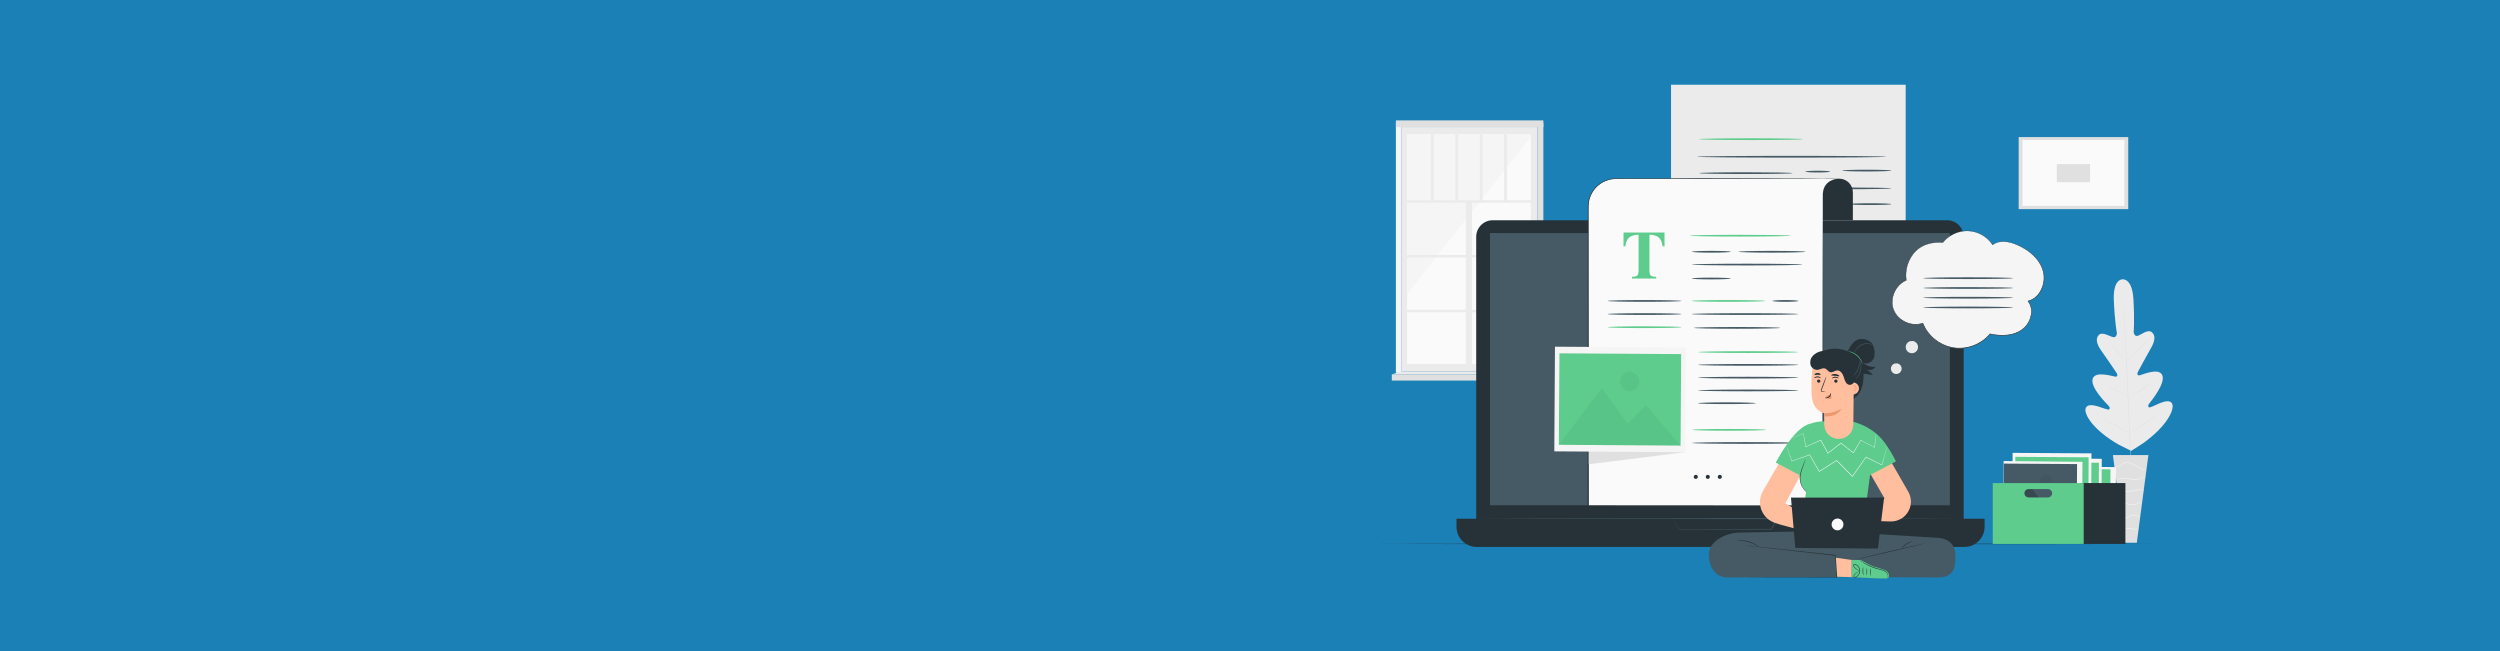 <svg width="1152" height="300" viewBox="0 0 1152 300" fill="none" xmlns="http://www.w3.org/2000/svg">
<path d="M0 0H1152V300H0V0Z" fill="#1A80B6"/>
<path d="M708.532 58.546H645.872V171.112H708.532V58.546Z" fill="#EBEBEB"/>
<path d="M705.382 61.811H648.376V167.758H705.382V61.811Z" fill="#FAFAFA"/>
<path d="M705.382 63.058L648.376 135.574V61.811H705.382V63.058Z" fill="#F5F5F5"/>
<path d="M706.619 92.287H648.376V93.413H706.619V92.287Z" fill="#EBEBEB"/>
<path d="M706.619 117.517H648.376V118.644H706.619V117.517Z" fill="#EBEBEB"/>
<path d="M706.619 142.748H648.376V143.874H706.619V142.748Z" fill="#EBEBEB"/>
<path d="M675.441 92.847V170.756H678.323V92.847H675.441Z" fill="#EBEBEB"/>
<path d="M660.659 61.811H659.354V92.853H660.659V61.811Z" fill="#EBEBEB"/>
<path d="M671.914 61.811H670.61V92.853H671.914V61.811Z" fill="#EBEBEB"/>
<path d="M683.165 61.811H681.86V92.853H683.165V61.811Z" fill="#EBEBEB"/>
<path d="M694.42 61.811H693.115V92.853H694.42V61.811Z" fill="#EBEBEB"/>
<path d="M645.877 56.633H643.225V171.803H645.877V56.633Z" fill="#F5F5F5"/>
<path d="M711.183 172.123L708.531 171.112V56.633H711.183V172.123Z" fill="#E0E0E0"/>
<path d="M711.188 55.476H643.225V58.546H711.188V55.476Z" fill="#E0E0E0"/>
<path d="M712.98 172.5H641.344V175.362H712.98V172.5Z" fill="#E0E0E0"/>
<path d="M708.532 171.112L712.975 172.501H641.344L645.872 171.112H708.532Z" fill="#EBEBEB"/>
<path d="M978.072 128.715C978.072 128.715 973.639 128.395 974.047 138.33C974.456 148.265 975.473 153.558 975.473 153.558C975.473 153.558 975.342 155.764 973.634 155.329C971.925 154.894 968.718 152.751 967.131 154.354C965.543 155.958 966.083 158.546 968.252 161.57C970.421 164.593 974.97 171.327 975.378 171.94C975.787 172.553 975.939 173.669 974.729 173.559C973.518 173.449 965.36 170.682 964.275 174.633C963.19 178.584 970.647 185.957 971.443 186.774C972.24 187.592 972.287 188.116 971.967 188.613C971.648 189.111 968.986 187.922 966.633 187.23C964.28 186.538 961.43 186.145 960.995 188.477C960.56 190.809 963.845 197.637 976.133 204.81L982.044 207.76L987.64 204.192C999.168 195.808 1001.73 188.708 1001.06 186.428C1000.4 184.149 997.601 184.825 995.327 185.747C993.053 186.669 990.532 188.121 990.16 187.66C989.788 187.199 989.778 186.675 990.491 185.779C991.203 184.883 997.879 176.808 996.407 172.982C994.934 169.157 987.095 172.731 985.927 172.956C984.758 173.182 984.779 172.05 985.12 171.41C985.46 170.771 989.312 163.587 991.172 160.38C993.032 157.173 993.367 154.58 991.565 153.091C989.762 151.603 986.849 154.108 985.193 154.711C983.537 155.313 983.191 153.139 983.191 153.139C983.191 153.139 983.668 147.773 983.081 137.843C982.494 127.913 977.988 128.715 977.988 128.715" fill="#EBEBEB"/>
<path d="M978.418 137.613C978.422 137.682 978.422 137.752 978.418 137.822L978.465 138.43C978.502 138.954 978.554 139.766 978.622 140.778C978.758 142.816 978.936 145.766 979.146 149.408C979.55 156.702 980.026 166.778 980.508 177.908C980.991 189.038 981.446 199.125 981.808 206.414C981.997 210.056 982.143 213 982.248 215.049C982.301 216.066 982.337 216.852 982.363 217.402C982.363 217.659 982.363 217.863 982.363 218.01C982.367 218.08 982.367 218.15 982.363 218.219C982.363 218.219 982.363 218.151 982.363 218.01C982.363 217.868 982.363 217.664 982.316 217.402C982.28 216.878 982.222 216.066 982.154 215.055C982.018 213.021 981.845 210.071 981.63 206.424C981.221 199.13 980.75 189.054 980.262 177.919C979.775 166.784 979.329 156.712 978.963 149.418C978.779 145.782 978.627 142.832 978.528 140.783C978.475 139.771 978.433 138.98 978.407 138.435C978.407 138.173 978.407 137.969 978.407 137.822C978.407 137.675 978.418 137.613 978.418 137.613Z" fill="#E0E0E0"/>
<path d="M971.501 157.535C971.634 157.622 971.757 157.724 971.868 157.839C972.098 158.049 972.392 158.363 972.806 158.74C973.586 159.516 974.64 160.611 975.772 161.842C976.903 163.074 977.868 164.153 978.664 164.986L979.544 165.94C979.661 166.049 979.764 166.17 979.853 166.302C979.853 166.302 979.707 166.207 979.481 166.003C979.256 165.799 978.957 165.479 978.549 165.096C977.773 164.316 976.741 163.205 975.604 161.952L972.696 158.808C972.345 158.436 972.051 158.117 971.81 157.855C971.695 157.76 971.592 157.653 971.501 157.535Z" fill="#E0E0E0"/>
<path d="M980.435 166.129C980.393 166.087 982.557 163.823 985.266 161.072C987.976 158.321 990.213 156.131 990.255 156.178C990.297 156.225 988.159 158.484 985.429 161.235C982.699 163.986 980.482 166.176 980.435 166.129Z" fill="#E0E0E0"/>
<path d="M980.414 183.258C980.541 183.157 980.678 183.069 980.823 182.996L981.981 182.347C982.955 181.823 984.302 181.037 985.754 180.146C987.205 179.255 988.499 178.406 989.422 177.782L990.522 177.044C990.651 176.941 990.794 176.858 990.946 176.797C990.833 176.916 990.709 177.023 990.574 177.117C990.328 177.311 989.967 177.583 989.526 177.913C988.62 178.568 987.341 179.444 985.858 180.34C984.376 181.236 983.039 181.974 982.044 182.488C981.52 182.745 981.137 182.944 980.849 183.075C980.712 183.153 980.566 183.215 980.414 183.258Z" fill="#E0E0E0"/>
<path d="M970.621 177.248C970.763 177.298 970.9 177.363 971.029 177.442C971.286 177.578 971.653 177.783 972.077 178.034C972.978 178.558 974.215 179.265 975.572 180.072C976.929 180.879 978.15 181.644 979.031 182.168C979.471 182.446 979.822 182.666 980.079 182.829C980.211 182.9 980.333 182.99 980.44 183.096C980.297 183.047 980.16 182.982 980.032 182.902C979.775 182.766 979.408 182.561 978.984 182.31C978.087 181.786 976.851 181.078 975.494 180.272C974.137 179.465 972.916 178.7 972.035 178.176C971.595 177.903 971.244 177.678 970.987 177.515C970.731 177.353 970.61 177.279 970.621 177.248Z" fill="#E0E0E0"/>
<path d="M968.677 192.386C968.861 192.448 969.037 192.532 969.201 192.638L970.579 193.398C971.737 194.042 973.324 194.97 975.075 195.97C976.825 196.971 978.402 197.925 979.539 198.59L980.875 199.413C981.046 199.505 981.206 199.615 981.352 199.743C981.17 199.675 980.995 199.591 980.828 199.492L979.45 198.732C978.297 198.082 976.704 197.16 974.954 196.154C973.204 195.148 971.627 194.204 970.495 193.534L969.153 192.711C968.986 192.616 968.826 192.507 968.677 192.386Z" fill="#E0E0E0"/>
<path d="M981.095 199.497C981.256 199.362 981.432 199.246 981.619 199.151L983.055 198.276C984.271 197.537 985.942 196.51 987.771 195.326C989.6 194.142 991.203 193.036 992.366 192.224L993.75 191.265C993.911 191.135 994.087 191.025 994.274 190.935C994.126 191.079 993.969 191.212 993.802 191.333C993.488 191.579 993.032 191.93 992.461 192.355C991.318 193.198 989.715 194.336 987.891 195.499C986.068 196.662 984.386 197.689 983.176 198.391C982.557 198.742 982.054 199.02 981.698 199.209C981.505 199.322 981.304 199.418 981.095 199.497Z" fill="#E0E0E0"/>
<path d="M989.977 209.699H973.623L978.963 250.1H984.643L989.977 209.699Z" fill="#E0E0E0"/>
<path d="M974.472 214.661C974.472 214.661 974.472 214.719 974.561 214.808C974.668 214.932 974.803 215.029 974.954 215.091C975.24 215.189 975.544 215.221 975.844 215.184C976.143 215.147 976.431 215.042 976.683 214.876C977.344 214.515 977.92 213.797 978.779 213.482C979.759 213.167 980.815 213.187 981.782 213.54C982.769 213.875 983.71 214.331 984.585 214.897C985.315 215.356 986.074 215.764 986.859 216.118C987.395 216.358 987.961 216.522 988.542 216.605C988.699 216.629 988.859 216.639 989.018 216.637C989.123 216.637 989.181 216.637 989.181 216.637C988.405 216.518 987.65 216.29 986.938 215.961C986.172 215.586 985.428 215.166 984.711 214.703C983.826 214.117 982.87 213.647 981.866 213.304C980.842 212.934 979.723 212.921 978.69 213.268C978.253 213.444 977.849 213.694 977.496 214.006C977.199 214.268 976.886 214.509 976.558 214.73C976.331 214.886 976.073 214.992 975.802 215.04C975.531 215.088 975.252 215.077 974.986 215.007C974.793 214.927 974.619 214.81 974.472 214.661Z" fill="#F5F5F5"/>
<path d="M975.069 222.108C975.069 222.108 975.2 221.94 975.457 221.673C975.825 221.303 976.271 221.021 976.762 220.845C977.49 220.58 978.263 220.463 979.036 220.499C979.991 220.573 980.941 220.703 981.881 220.887C982.841 221.074 983.823 221.114 984.795 221.007C985.588 220.905 986.362 220.684 987.09 220.352C987.579 220.133 988.041 219.859 988.468 219.535C988.631 219.426 988.778 219.293 988.903 219.142C988.3 219.538 987.667 219.889 987.011 220.19C986.295 220.49 985.54 220.688 984.769 220.777C983.818 220.863 982.86 220.815 981.923 220.635C980.972 220.448 980.009 220.324 979.041 220.263C978.239 220.238 977.44 220.379 976.694 220.677C976.188 220.88 975.737 221.2 975.379 221.61C975.284 221.724 975.202 221.846 975.132 221.977C975.103 222.016 975.082 222.061 975.069 222.108Z" fill="#F5F5F5"/>
<path d="M988.127 226.09C987.994 225.983 987.841 225.903 987.677 225.854C987.241 225.694 986.784 225.597 986.32 225.566C985.635 225.523 984.947 225.561 984.271 225.681C983.511 225.807 982.699 226.017 981.834 226.205C981.035 226.391 980.218 226.482 979.398 226.478C978.732 226.461 978.076 226.319 977.464 226.059C976.905 225.8 976.406 225.429 975.997 224.969C976.059 225.128 976.154 225.272 976.275 225.393C976.583 225.746 976.961 226.031 977.385 226.232C978.013 226.528 978.694 226.695 979.387 226.724C980.228 226.744 981.068 226.656 981.887 226.462C982.756 226.279 983.569 226.064 984.313 225.938C984.97 225.811 985.64 225.755 986.309 225.77C986.926 225.8 987.537 225.908 988.127 226.09Z" fill="#F5F5F5"/>
<path d="M976.516 231.692C977.011 231.479 977.56 231.424 978.088 231.534C978.664 231.675 979.221 231.882 979.749 232.153C980.426 232.479 981.158 232.68 981.908 232.745C983.274 232.868 984.644 232.551 985.817 231.838C986.168 231.626 986.495 231.374 986.791 231.089C986.99 230.879 987.09 230.759 987.079 230.743C986.646 231.081 986.193 231.392 985.722 231.676C984.565 232.314 983.245 232.593 981.928 232.478C980.383 232.394 979.193 231.466 978.119 231.346C977.706 231.274 977.282 231.31 976.888 231.451C976.626 231.561 976.505 231.681 976.516 231.692Z" fill="#F5F5F5"/>
<path d="M977.428 239.447C977.896 239.459 978.362 239.365 978.79 239.174C979.613 238.902 980.629 238.273 981.819 237.801C982.37 237.575 982.958 237.451 983.553 237.434C984.037 237.435 984.516 237.544 984.952 237.754C985.349 237.967 985.694 238.264 985.963 238.624C985.941 238.499 985.887 238.382 985.806 238.283C985.61 237.993 985.348 237.754 985.041 237.586C984.585 237.339 984.077 237.203 983.558 237.188C982.929 237.189 982.307 237.312 981.724 237.55C980.493 238.042 979.508 238.692 978.722 239.001C977.936 239.31 977.422 239.405 977.428 239.447Z" fill="#F5F5F5"/>
<path d="M978.229 243.057C978.561 243.218 978.914 243.331 979.277 243.393C980.129 243.599 980.994 243.744 981.866 243.828C982.736 243.914 983.612 243.941 984.486 243.906C984.85 243.917 985.214 243.873 985.565 243.775C985.565 243.697 983.909 243.775 981.897 243.56C979.885 243.345 978.25 242.979 978.229 243.057Z" fill="#F5F5F5"/>
<path d="M980.697 63.173H930.204V96.374H980.697V63.173Z" fill="#E0E0E0"/>
<path d="M978.915 64.53H931.96V94.886H978.915V64.53Z" fill="#FAFAFA"/>
<path d="M963.096 75.597H947.779V83.95H963.096V75.597Z" fill="#E0E0E0"/>
<path d="M994.887 250.634C994.887 250.713 914.118 250.771 814.511 250.771C714.903 250.771 634.113 250.713 634.113 250.634C634.113 250.556 714.867 250.498 814.511 250.498C914.154 250.498 994.887 250.561 994.887 250.634Z" fill="#263238"/>
<path d="M770.013 39.043H878.14V142.025C878.14 144.279 877.245 146.441 875.651 148.035C874.057 149.629 871.895 150.524 869.641 150.524H770.013V39.043Z" fill="#EBEBEB"/>
<path d="M869.211 72.223C869.211 72.448 849.671 72.631 825.567 72.631C801.463 72.631 781.913 72.448 781.913 72.223C781.913 71.997 801.453 71.814 825.567 71.814C849.682 71.814 869.211 71.997 869.211 72.223Z" fill="#455A64"/>
<path d="M826.081 79.784C826.081 80.009 816.429 80.193 804.518 80.193C792.608 80.193 782.95 80.009 782.95 79.784C782.95 79.559 792.608 79.375 804.518 79.375C816.429 79.375 826.081 79.548 826.081 79.784Z" fill="#455A64"/>
<path d="M843.32 79.076C843.32 79.302 840.763 79.485 837.609 79.485C834.454 79.485 831.897 79.302 831.897 79.076C831.897 78.851 834.454 78.668 837.609 78.668C840.763 78.668 843.32 78.851 843.32 79.076Z" fill="#455A64"/>
<path d="M871.543 78.61C871.543 78.835 866.481 79.019 860.235 79.019C853.989 79.019 848.927 78.835 848.927 78.61C848.927 78.385 853.989 78.201 860.235 78.201C866.481 78.201 871.543 78.385 871.543 78.61Z" fill="#455A64"/>
<path d="M822.481 86.999C822.481 87.23 813.4 87.413 802.197 87.413C790.994 87.413 781.913 87.23 781.913 86.999C781.913 86.769 790.994 86.591 802.197 86.591C813.4 86.591 822.481 86.774 822.481 86.999Z" fill="#455A64"/>
<path d="M871.543 86.795C871.543 87.02 861.629 87.204 849.399 87.204C837.169 87.204 827.249 87.02 827.249 86.795C827.249 86.57 837.163 86.386 849.399 86.386C861.634 86.386 871.543 86.564 871.543 86.795Z" fill="#455A64"/>
<path d="M871.543 94.068C871.543 94.294 867.131 94.477 861.681 94.477C856.232 94.477 851.82 94.294 851.82 94.068C851.82 93.843 856.237 93.654 861.681 93.654C867.126 93.654 871.543 93.838 871.543 94.068Z" fill="#455A64"/>
<path d="M830.744 64.127C830.744 64.352 820.044 64.535 806.85 64.535C793.655 64.535 782.95 64.352 782.95 64.127C782.95 63.901 793.65 63.718 806.85 63.718C820.049 63.718 830.744 63.901 830.744 64.127Z" fill="#5DCC8C"/>
<path d="M897.224 101.488H687.87C683.654 101.488 680.236 104.906 680.236 109.123V242.392C680.236 246.608 683.654 250.026 687.87 250.026H897.224C901.441 250.026 904.859 246.608 904.859 242.392V109.123C904.859 104.906 901.441 101.488 897.224 101.488Z" fill="#263238"/>
<path d="M671.155 239.038H914.511V242.706C914.511 245.18 913.528 247.552 911.779 249.301C910.03 251.051 907.657 252.033 905.184 252.033H680.482C678.008 252.033 675.636 251.051 673.887 249.301C672.137 247.552 671.155 245.18 671.155 242.706V239.038Z" fill="#263238"/>
<path d="M898.508 107.388H686.576V232.829H898.508V107.388Z" fill="#455A64"/>
<path d="M770.715 239.038H771.663H774.43L784.695 238.996L819.033 238.923H819.284L819.159 239.143L817.796 241.48L816.355 243.948L816.313 244.021H816.23L773.733 243.943H773.696V243.911L771.469 240.29L770.909 239.373L770.731 239.07C770.731 239.07 770.809 239.18 770.94 239.389L771.538 240.306C772.062 241.118 772.816 242.303 773.806 243.838L773.749 243.807L816.245 243.728L816.119 243.801L817.56 241.333L818.923 238.996L819.049 239.216L784.852 239.143L774.519 239.08H771.71H770.972L770.715 239.038Z" fill="#455A64"/>
<path d="M904.853 239.038C904.853 239.117 854.549 239.174 792.55 239.174C730.55 239.174 680.236 239.117 680.236 239.038C680.236 238.959 730.508 238.902 792.55 238.902C854.591 238.902 904.853 238.965 904.853 239.038Z" fill="#455A64"/>
<path d="M847.512 82.336C849.18 82.336 850.779 82.998 851.958 84.177C853.138 85.357 853.8 86.956 853.8 88.624V101.498H835.041V89.609C835.04 88.653 835.228 87.707 835.593 86.825C835.959 85.942 836.494 85.14 837.17 84.464C837.845 83.789 838.647 83.253 839.53 82.888C840.413 82.523 841.359 82.335 842.314 82.336H847.512Z" fill="#263238"/>
<path d="M847.512 82.336C847.512 82.415 829.812 82.456 807.976 82.441C786.141 82.425 768.441 82.341 768.441 82.268C768.441 82.194 786.136 82.147 807.976 82.163C829.817 82.179 847.512 82.263 847.512 82.336Z" fill="#263238"/>
<path d="M847.365 82.32L839.537 82.268L828.171 82.336H744.677C741.272 82.336 738.007 83.689 735.599 86.096C733.192 88.504 731.839 91.769 731.839 95.174V233.127H839.972V89.373C840.291 82.336 847.365 82.32 847.365 82.32Z" fill="#FAFAFA"/>
<path d="M847.365 82.32L782.164 82.462H749.566H745.489C744.808 82.462 744.137 82.462 743.467 82.519C742.8 82.59 742.14 82.711 741.491 82.881C739.534 83.386 737.727 84.354 736.222 85.703C734.717 87.053 733.559 88.745 732.845 90.636C732.74 90.956 732.594 91.26 732.52 91.584L732.274 92.559C732.146 93.218 732.067 93.885 732.038 94.555C731.981 97.254 732.038 99.984 732.038 102.698L732.127 233.096L731.865 232.834L839.998 232.907L839.809 233.096L839.862 155.544L839.925 116.768L839.961 97.38V92.533V90.107C839.946 89.703 839.961 89.298 840.008 88.896C840.036 88.493 840.101 88.093 840.202 87.701C840.54 86.1 841.477 84.688 842.822 83.756C843.487 83.293 844.221 82.939 844.997 82.708C845.766 82.476 846.562 82.345 847.365 82.32ZM847.365 82.32C846.557 82.356 845.757 82.498 844.986 82.745C844.212 82.976 843.48 83.33 842.817 83.793C841.481 84.725 840.554 86.136 840.229 87.733C840.129 88.123 840.066 88.521 840.04 88.922C839.997 89.324 839.983 89.729 839.998 90.133V97.401L840.04 116.789L840.103 155.565L840.15 233.117V233.316H839.956L731.823 233.384H731.567V233.122L731.65 102.725C731.65 100.005 731.65 97.296 731.687 94.566C731.718 93.878 731.798 93.193 731.928 92.517L732.19 91.522C732.264 91.186 732.416 90.872 732.52 90.547C733.255 88.608 734.445 86.874 735.99 85.492C737.534 84.109 739.389 83.119 741.397 82.603C742.063 82.431 742.741 82.308 743.425 82.236C744.111 82.2 744.798 82.163 745.474 82.178H749.55H782.148L847.365 82.32Z" fill="#263238"/>
<path d="M748.13 107.158H766.994L767.026 113.477H766.119C765.826 111.217 764.98 109.687 763.583 108.887C762.48 108.379 761.275 108.133 760.062 108.169V124.675C760.062 125.833 760.261 126.598 760.664 126.975C761.068 127.353 761.906 127.541 763.185 127.541V128.338H752.018V127.541C753.239 127.541 754.057 127.347 754.455 126.965C754.853 126.582 755.063 125.823 755.063 124.675V108.169C753.85 108.14 752.646 108.385 751.542 108.887C750.043 109.71 749.194 111.234 749 113.477H748.099L748.13 107.158Z" fill="#5DCC8C"/>
<path d="M825.132 108.604C825.132 108.829 814.726 109.013 801.888 109.013C789.05 109.013 778.643 108.829 778.643 108.604C778.643 108.379 789.05 108.195 801.888 108.195C814.726 108.195 825.132 108.358 825.132 108.604Z" fill="#5DCC8C"/>
<path d="M797.549 116.013C797.549 116.239 793.525 116.422 788.562 116.422C783.6 116.422 779.576 116.239 779.576 116.013C779.576 115.788 783.6 115.599 788.562 115.599C793.525 115.599 797.549 115.783 797.549 116.013Z" fill="#455A64"/>
<path d="M774.891 138.671C774.891 138.896 767.251 139.08 757.824 139.08C748.398 139.08 740.752 138.896 740.752 138.671C740.752 138.446 748.392 138.262 757.824 138.262C767.256 138.262 774.891 138.472 774.891 138.671Z" fill="#455A64"/>
<path d="M813.552 138.671C813.552 138.896 805.906 139.08 796.485 139.08C787.063 139.08 779.413 138.896 779.413 138.671C779.413 138.446 787.053 138.262 796.485 138.262C805.917 138.262 813.552 138.472 813.552 138.671Z" fill="#5DCC8C"/>
<path d="M774.891 144.723C774.891 144.949 767.251 145.132 757.824 145.132C748.398 145.132 740.752 144.949 740.752 144.723C740.752 144.498 748.392 144.315 757.824 144.315C767.256 144.315 774.891 144.498 774.891 144.723Z" fill="#455A64"/>
<path d="M774.891 150.776C774.891 151.001 767.251 151.184 757.824 151.184C748.398 151.184 740.752 151.001 740.752 150.776C740.752 150.55 748.392 150.362 757.824 150.362C767.256 150.362 774.891 150.524 774.891 150.776Z" fill="#5DCC8C"/>
<path d="M797.549 128.338C797.549 128.563 793.525 128.747 788.562 128.747C783.6 128.747 779.576 128.563 779.576 128.338C779.576 128.113 783.6 127.929 788.562 127.929C793.525 127.929 797.549 128.113 797.549 128.338Z" fill="#455A64"/>
<path d="M828.727 138.671C828.727 138.896 826.044 139.08 822.738 139.08C819.431 139.08 816.743 138.896 816.743 138.671C816.743 138.446 819.426 138.262 822.738 138.262C826.049 138.262 828.727 138.472 828.727 138.671Z" fill="#455A64"/>
<path d="M831.934 116.013C831.934 116.239 825.027 116.422 816.512 116.422C807.997 116.422 801.091 116.239 801.091 116.013C801.091 115.788 807.992 115.599 816.512 115.599C825.033 115.599 831.934 115.783 831.934 116.013Z" fill="#455A64"/>
<path d="M830.54 121.914C830.54 122.139 819.132 122.322 805.058 122.322C790.983 122.322 779.576 122.139 779.576 121.914C779.576 121.688 790.983 121.505 805.058 121.505C819.132 121.505 830.54 121.704 830.54 121.914Z" fill="#455A64"/>
<path d="M828.727 144.723C828.727 144.949 817.686 145.132 804.099 145.132C790.512 145.132 779.439 144.949 779.439 144.723C779.439 144.498 790.475 144.315 804.099 144.315C817.723 144.315 828.727 144.498 828.727 144.723Z" fill="#455A64"/>
<path d="M828.727 162.241C828.727 162.466 818.367 162.649 805.592 162.649C792.817 162.649 782.452 162.466 782.452 162.241C782.452 162.015 792.812 161.832 805.592 161.832C818.373 161.832 828.727 162.015 828.727 162.241Z" fill="#5DCC8C"/>
<path d="M828.727 168.13C828.727 168.356 818.367 168.539 805.592 168.539C792.817 168.539 782.452 168.356 782.452 168.13C782.452 167.905 792.812 167.722 805.592 167.722C818.373 167.722 828.727 167.905 828.727 168.13Z" fill="#455A64"/>
<path d="M828.727 174.02C828.727 174.245 818.367 174.429 805.592 174.429C792.817 174.429 782.452 174.245 782.452 174.02C782.452 173.795 792.812 173.611 805.592 173.611C818.373 173.611 828.727 173.795 828.727 174.02Z" fill="#455A64"/>
<path d="M828.727 179.91C828.727 180.135 818.367 180.318 805.592 180.318C792.817 180.318 782.452 180.135 782.452 179.91C782.452 179.684 792.812 179.501 805.592 179.501C818.373 179.501 828.727 179.684 828.727 179.91Z" fill="#455A64"/>
<path d="M809.092 185.8C809.092 185.91 807.599 186.014 805.189 186.088C802.778 186.161 799.425 186.208 795.757 186.208C792.089 186.208 788.745 186.161 786.325 186.088C783.904 186.014 782.426 185.91 782.426 185.8C782.426 185.69 783.914 185.585 786.325 185.511C788.735 185.438 792.089 185.391 795.757 185.391C799.425 185.391 802.762 185.438 805.189 185.511C807.615 185.585 809.092 185.684 809.092 185.8Z" fill="#455A64"/>
<path d="M820.343 151.09C820.343 151.315 811.435 151.499 800.431 151.499C789.427 151.499 780.519 151.315 780.519 151.09C780.519 150.865 789.427 150.681 800.431 150.681C811.435 150.681 820.343 150.865 820.343 151.09Z" fill="#455A64"/>
<path d="M774.084 162.906L776.542 208.368L732.091 213.933L732.054 162.518L774.084 162.906Z" fill="#E0E0E0"/>
<path d="M716.531 159.756L716.219 207.984L776.541 208.373L776.853 160.145L716.531 159.756Z" fill="#F5F5F5"/>
<path d="M718.591 162.809L718.319 204.964L774.402 205.326L774.674 163.171L718.591 162.809Z" fill="#5DCC8C"/>
<g opacity="0.2">
<path opacity="0.2" d="M718.315 204.957L738.075 178.883L750.101 195.352L758.39 186.643L774.404 205.319L718.315 204.957Z" fill="black"/>
</g>
<g opacity="0.2">
<path opacity="0.2" d="M755.377 175.781C755.372 176.655 755.108 177.507 754.618 178.231C754.128 178.955 753.434 179.517 752.625 179.846C751.816 180.175 750.927 180.257 750.071 180.081C749.215 179.905 748.43 179.479 747.816 178.858C747.202 178.236 746.787 177.446 746.622 176.587C746.457 175.729 746.551 174.841 746.891 174.036C747.23 173.231 747.802 172.545 748.532 172.065C749.261 171.584 750.118 171.331 750.991 171.337C751.571 171.341 752.145 171.458 752.679 171.684C753.213 171.909 753.698 172.237 754.105 172.65C754.513 173.063 754.835 173.552 755.053 174.089C755.271 174.626 755.381 175.201 755.377 175.781Z" fill="black"/>
</g>
<path d="M782.348 219.744C782.348 219.929 782.293 220.109 782.19 220.262C782.088 220.416 781.942 220.535 781.772 220.606C781.601 220.677 781.414 220.695 781.233 220.659C781.052 220.623 780.886 220.534 780.755 220.404C780.625 220.273 780.536 220.107 780.5 219.926C780.464 219.745 780.483 219.558 780.553 219.387C780.624 219.217 780.743 219.071 780.897 218.969C781.05 218.866 781.23 218.812 781.415 218.812C781.538 218.811 781.659 218.834 781.773 218.881C781.886 218.928 781.989 218.996 782.076 219.083C782.163 219.17 782.231 219.273 782.278 219.387C782.325 219.5 782.348 219.622 782.348 219.744Z" fill="#263238"/>
<path d="M787.886 219.744C787.886 219.929 787.831 220.109 787.729 220.262C787.627 220.416 787.481 220.535 787.31 220.606C787.14 220.677 786.952 220.695 786.772 220.659C786.591 220.623 786.424 220.534 786.294 220.404C786.163 220.273 786.075 220.107 786.039 219.926C786.003 219.745 786.021 219.558 786.092 219.387C786.162 219.217 786.282 219.071 786.435 218.969C786.589 218.866 786.769 218.812 786.953 218.812C787.201 218.812 787.438 218.91 787.613 219.085C787.788 219.26 787.886 219.497 787.886 219.744Z" fill="#263238"/>
<path d="M793.42 219.744C793.42 219.929 793.365 220.109 793.262 220.262C793.16 220.416 793.014 220.535 792.844 220.606C792.673 220.677 792.486 220.695 792.305 220.659C792.124 220.623 791.958 220.534 791.827 220.404C791.697 220.273 791.608 220.107 791.572 219.926C791.536 219.745 791.555 219.558 791.625 219.387C791.696 219.217 791.815 219.071 791.969 218.969C792.122 218.866 792.302 218.812 792.487 218.812C792.734 218.812 792.972 218.91 793.146 219.085C793.321 219.26 793.42 219.497 793.42 219.744Z" fill="#263238"/>
<path d="M813.814 198.072C813.814 198.297 806.169 198.481 796.742 198.481C787.315 198.481 779.67 198.297 779.67 198.072C779.67 197.846 787.315 197.663 796.742 197.663C806.169 197.663 813.814 197.846 813.814 198.072Z" fill="#5DCC8C"/>
<path d="M828.989 204.124C828.989 204.349 817.948 204.533 804.329 204.533C790.711 204.533 779.67 204.349 779.67 204.124C779.67 203.899 790.711 203.715 804.329 203.715C817.948 203.715 828.989 203.899 828.989 204.124Z" fill="#455A64"/>
<path d="M938.745 214.886L938.455 243.936L974.789 244.3L975.079 215.249L938.745 214.886Z" fill="#F5F5F5"/>
<path d="M938.729 216.051L938.565 241.444L972.347 241.662L972.51 216.269L938.729 216.051Z" fill="#5DCC8C"/>
<path opacity="0.2" d="M938.557 241.433L950.457 225.729L957.704 235.648L962.698 230.403L972.339 241.653L938.557 241.433Z" fill="black"/>
<g opacity="0.2">
<path opacity="0.2" d="M960.884 223.884C960.882 224.411 960.724 224.925 960.43 225.362C960.135 225.798 959.718 226.138 959.23 226.337C958.743 226.537 958.207 226.587 957.691 226.482C957.175 226.377 956.702 226.121 956.331 225.746C955.96 225.372 955.709 224.896 955.609 224.379C955.509 223.862 955.565 223.327 955.769 222.841C955.973 222.356 956.317 221.942 956.756 221.652C957.196 221.362 957.711 221.208 958.238 221.211C958.943 221.216 959.618 221.499 960.114 222C960.61 222.501 960.887 223.179 960.884 223.884Z" fill="black"/>
</g>
<path d="M932.162 211.176L931.974 240.226L968.308 240.461L968.495 211.411L932.162 211.176Z" fill="#F5F5F5"/>
<path d="M933.408 213.013L933.244 238.406L967.025 238.624L967.189 213.231L933.408 213.013Z" fill="#5DCC8C"/>
<path opacity="0.2" d="M933.228 238.399L945.128 222.695L952.375 232.614L957.368 227.369L967.01 238.619L933.228 238.399Z" fill="black"/>
<g opacity="0.2">
<path opacity="0.2" d="M955.556 220.829C955.552 221.357 955.392 221.871 955.096 222.308C954.8 222.744 954.381 223.083 953.891 223.281C953.402 223.479 952.866 223.527 952.349 223.419C951.833 223.311 951.36 223.052 950.991 222.675C950.622 222.298 950.373 221.819 950.277 221.301C950.18 220.782 950.24 220.246 950.448 219.762C950.656 219.277 951.004 218.865 951.447 218.578C951.89 218.292 952.408 218.143 952.936 218.151C953.637 218.162 954.306 218.45 954.796 218.951C955.287 219.453 955.56 220.128 955.556 220.829Z" fill="black"/>
</g>
<path d="M927.421 208.676L927.233 237.726L963.566 237.961L963.754 208.911L927.421 208.676Z" fill="#F5F5F5"/>
<path d="M928.661 210.508L928.497 235.9L962.278 236.119L962.442 210.726L928.661 210.508Z" fill="#5DCC8C"/>
<path opacity="0.2" d="M928.486 235.894L940.386 220.185L947.633 230.109L952.621 224.859L962.268 236.109L928.486 235.894Z" fill="black"/>
<g opacity="0.2">
<path opacity="0.2" d="M950.808 218.319C950.805 218.847 950.645 219.361 950.349 219.798C950.052 220.234 949.633 220.573 949.144 220.771C948.655 220.969 948.118 221.017 947.602 220.909C947.085 220.801 946.612 220.542 946.243 220.165C945.874 219.788 945.626 219.309 945.529 218.791C945.433 218.272 945.492 217.736 945.701 217.252C945.909 216.767 946.257 216.355 946.699 216.069C947.142 215.782 947.66 215.633 948.188 215.641C948.889 215.652 949.558 215.94 950.049 216.441C950.539 216.943 950.812 217.618 950.808 218.319Z" fill="black"/>
</g>
<path d="M923.285 212.451L922.995 241.502L959.329 241.865L959.619 212.814L923.285 212.451Z" fill="#F5F5F5"/>
<path d="M923.334 213.63L923.17 239.023L956.952 239.241L957.116 213.848L923.334 213.63Z" fill="#455A64"/>
<path opacity="0.2" d="M923.157 239.017L935.057 223.308L942.304 233.227L947.292 227.982L956.939 239.232L923.157 239.017Z" fill="black"/>
<g opacity="0.2">
<path opacity="0.2" d="M945.5 221.442C945.497 221.97 945.337 222.484 945.041 222.921C944.744 223.357 944.325 223.696 943.836 223.894C943.347 224.092 942.81 224.14 942.294 224.032C941.777 223.924 941.305 223.665 940.936 223.288C940.567 222.911 940.318 222.432 940.221 221.914C940.125 221.395 940.184 220.859 940.393 220.375C940.601 219.89 940.949 219.478 941.392 219.192C941.834 218.905 942.353 218.756 942.88 218.764C943.582 218.773 944.253 219.059 944.744 219.561C945.235 220.063 945.507 220.74 945.5 221.442Z" fill="black"/>
</g>
<path d="M979.387 222.59H958.411V250.639H979.387V222.59Z" fill="#263238"/>
<path d="M918.252 222.59V250.634H960.172V222.59H918.252ZM943.692 229.223H934.784C934.273 229.223 933.782 229.02 933.421 228.659C933.059 228.297 932.856 227.807 932.856 227.295C932.856 226.784 933.059 226.293 933.421 225.932C933.782 225.57 934.273 225.367 934.784 225.367H943.692C944.204 225.367 944.694 225.57 945.056 225.932C945.417 226.293 945.62 226.784 945.62 227.295C945.62 227.807 945.417 228.297 945.056 228.659C944.694 229.02 944.204 229.223 943.692 229.223Z" fill="#5DCC8C"/>
<path d="M891.03 247.705L852.019 245.315C851.772 244.755 851.61 244.43 851.61 244.43L841.035 244.645L837.593 244.43L837.457 244.713L801.961 245.42C794.882 245.42 787.441 249.738 787.441 255.256C787.352 260.496 789.898 266.207 796.239 266.076L844.599 265.914L892.964 266.076C899.304 266.207 900.981 262.408 900.992 257.844C901.73 249.397 896.438 247.773 891.03 247.705Z" fill="#455A64"/>
<path d="M800.677 266.082H800.907H801.594L804.214 266.055L813.95 266.013L846.438 265.972L846.301 266.113C846.233 265.065 846.165 263.917 846.092 262.775C845.945 260.438 845.804 258.133 845.667 255.963L845.788 256.089L815.868 252.704L807.001 251.693L804.612 251.404L803.994 251.326C803.925 251.32 803.856 251.308 803.789 251.289H803.999L804.617 251.347L807.012 251.583L815.888 252.515L845.814 255.754H845.924V255.864C846.066 258.054 846.207 260.354 846.354 262.676C846.427 263.818 846.495 264.955 846.563 266.013V266.16H846.422L813.934 266.113L804.198 266.071H801.578H800.892L800.677 266.082Z" fill="#263238"/>
<path d="M810.649 252.206C810.617 252.243 810.125 251.85 809.281 251.331C808.17 250.655 806.976 250.127 805.728 249.759C804.478 249.403 803.187 249.213 801.887 249.193C800.892 249.193 800.274 249.256 800.268 249.193C800.406 249.138 800.551 249.105 800.698 249.094C801.092 249.033 801.489 248.998 801.887 248.989C804.55 248.911 807.17 249.664 809.386 251.143C809.719 251.362 810.038 251.604 810.34 251.866C810.549 252.08 810.659 252.18 810.649 252.206Z" fill="#263238"/>
<path d="M888.001 250.131C888.001 250.204 880.325 252.065 870.819 254.286C861.314 256.508 853.585 258.248 853.569 258.174C853.554 258.101 861.246 256.241 870.757 254.019C880.267 251.797 887.986 250.084 888.001 250.131Z" fill="#263238"/>
<path d="M881.499 249.377C880.444 249.751 879.433 250.236 878.481 250.823C877.583 251.487 876.762 252.25 876.033 253.097C876.15 252.781 876.328 252.49 876.557 252.243C877.576 250.966 878.96 250.03 880.524 249.56C880.835 249.441 881.166 249.379 881.499 249.377Z" fill="#263238"/>
<path d="M866.974 205.083L879.335 226.598C880.086 227.906 880.502 229.38 880.545 230.888C880.588 232.395 880.257 233.89 879.581 235.239C878.802 236.795 877.594 238.097 876.101 238.991C874.607 239.885 872.89 240.334 871.15 240.285L852.171 239.761L851.673 232.86L868.383 229.648L857.117 210.145L866.974 205.083Z" fill="#FFBE9D"/>
<path d="M820.914 241.899L838.363 246.521L838.746 241.281L822.664 231.943L834.412 210.145L824.556 205.083L812.195 226.598C811.493 227.902 811.087 229.344 811.006 230.822C810.925 232.301 811.171 233.779 811.726 235.151C812.281 236.524 813.132 237.757 814.219 238.763C815.305 239.769 816.6 240.523 818.011 240.972L820.914 241.899Z" fill="#FFBE9D"/>
<path d="M861.728 218.895L873.654 212.607C872.187 209.633 870.478 206.783 868.545 204.087C864.851 198.978 859.113 195.41 852.616 194.047L838.898 194.21C837.222 194.358 835.575 194.737 834.003 195.336V195.284C826.557 196.924 818.283 213.163 818.283 213.163L829.172 218.88L829.413 220.588C829.732 222.852 830.717 224.969 832.243 226.672L829.099 247.459L864.28 248.187L859.81 233.316L861.728 218.895Z" fill="#5DCC8C"/>
<path d="M832.552 226.787C832.36 226.678 832.184 226.544 832.028 226.389C831.576 225.991 831.173 225.541 830.828 225.047C829.697 223.386 829.177 221.385 829.355 219.383C829.533 218.314 829.803 217.262 830.162 216.239C830.477 215.291 830.802 214.452 831.079 213.75C831.357 213.048 831.603 212.487 831.771 212.105C831.848 211.899 831.95 211.703 832.075 211.523C832.027 211.737 831.958 211.946 831.871 212.147C831.708 212.592 831.504 213.153 831.258 213.818C831.011 214.484 830.702 215.39 830.403 216.318C830.058 217.332 829.799 218.373 829.628 219.43C829.54 220.488 829.642 221.552 829.927 222.574C830.152 223.414 830.505 224.215 830.975 224.948C831.448 225.604 831.976 226.219 832.552 226.787Z" fill="#263238"/>
<path d="M827.27 252.479L825.279 229.292H868.189L865.344 252.767L827.27 252.479Z" fill="#263238"/>
<path d="M849.467 241.658C849.468 242.199 849.308 242.729 849.008 243.18C848.708 243.63 848.281 243.982 847.781 244.189C847.281 244.397 846.73 244.452 846.199 244.346C845.668 244.241 845.18 243.98 844.797 243.597C844.414 243.215 844.154 242.727 844.048 242.196C843.943 241.665 843.998 241.114 844.205 240.614C844.413 240.114 844.764 239.687 845.215 239.387C845.666 239.087 846.195 238.927 846.737 238.928C847.461 238.928 848.155 239.216 848.667 239.728C849.179 240.24 849.467 240.934 849.467 241.658Z" fill="#FAFAFA"/>
<path d="M845.982 257.006L853.271 258.022V265.945L846.569 265.772L845.982 257.006Z" fill="#FFBE9D"/>
<path d="M853.276 258.022H856.551C857.188 258.022 857.813 258.191 858.364 258.51L860.088 259.516C861.064 260.056 862.072 260.536 863.106 260.952C865.098 261.591 868.446 262.456 869.153 263C871.166 264.572 870.552 266.391 869.447 266.579C868.477 266.752 853.271 265.951 853.271 265.951L853.276 258.022Z" fill="#5DCC8C"/>
<path d="M858.647 265.28C858.393 264.624 858.273 263.924 858.296 263.221C858.226 262.513 858.304 261.799 858.526 261.125C858.579 261.811 858.593 262.501 858.568 263.189C858.636 263.884 858.662 264.582 858.647 265.28Z" fill="#263238"/>
<path d="M860.203 265.243C860.032 263.989 860.043 262.716 860.235 261.465C860.362 262.087 860.402 262.724 860.355 263.357C860.393 263.99 860.342 264.624 860.203 265.243Z" fill="#263238"/>
<path d="M862.037 265.558C861.755 264.28 861.653 262.97 861.733 261.664C861.918 262.292 862.015 262.943 862.022 263.598C862.116 264.247 862.122 264.907 862.037 265.558Z" fill="#263238"/>
<path d="M857.232 263.184C856.999 263.153 856.772 263.082 856.562 262.974C855.966 262.724 855.413 262.383 854.922 261.963C854.77 261.832 854.612 261.685 854.455 261.523C854.278 261.357 854.136 261.157 854.036 260.936C853.979 260.803 853.958 260.658 853.974 260.515C853.991 260.371 854.045 260.235 854.13 260.118C854.231 259.996 854.376 259.917 854.534 259.898C854.684 259.882 854.836 259.898 854.979 259.946C855.55 260.151 856.052 260.511 856.43 260.986C856.807 261.461 857.045 262.031 857.116 262.634C857.187 263.236 857.089 263.846 856.833 264.396C856.577 264.946 856.173 265.413 855.666 265.746C855.439 265.909 855.183 266.025 854.911 266.087C854.772 266.121 854.626 266.121 854.487 266.087C854.415 266.063 854.348 266.025 854.291 265.974C854.234 265.924 854.189 265.862 854.157 265.793C854.11 265.669 854.094 265.536 854.111 265.404C854.127 265.273 854.175 265.148 854.251 265.039C854.365 264.845 854.506 264.669 854.67 264.515C855.136 264.066 855.684 263.71 856.284 263.467C856.496 263.364 856.725 263.3 856.96 263.278C856.96 263.278 856.729 263.373 856.326 263.566C855.759 263.84 855.245 264.211 854.806 264.662C854.66 264.8 854.535 264.959 854.434 265.133C854.381 265.213 854.346 265.304 854.332 265.399C854.318 265.495 854.327 265.592 854.356 265.683C854.409 265.769 854.49 265.834 854.586 265.867C854.681 265.899 854.785 265.897 854.88 265.861C855.116 265.801 855.338 265.696 855.535 265.552C855.998 265.243 856.367 264.811 856.601 264.305C856.835 263.799 856.924 263.238 856.86 262.684C856.795 262.13 856.579 261.605 856.236 261.166C855.892 260.728 855.433 260.392 854.911 260.197C854.816 260.15 854.709 260.133 854.605 260.148C854.5 260.163 854.402 260.209 854.324 260.281C854.264 260.364 854.227 260.461 854.216 260.563C854.205 260.665 854.221 260.768 854.261 260.863C854.461 261.235 854.734 261.562 855.063 261.827C855.714 262.385 856.445 262.843 857.232 263.184Z" fill="#263238"/>
<path d="M869.447 266.574C869.613 266.427 869.748 266.249 869.845 266.05C869.941 265.777 869.971 265.486 869.934 265.199C869.896 264.913 869.792 264.639 869.63 264.4C869.158 263.667 868.441 263.127 867.608 262.875C866.68 262.539 865.58 262.382 864.464 262.031C862.556 261.459 860.735 260.63 859.051 259.568C858.411 259.16 857.913 258.793 857.578 258.52C857.395 258.394 857.228 258.246 857.08 258.08C857.278 258.179 857.466 258.297 857.641 258.431C857.992 258.667 858.5 259.008 859.155 259.395C860.849 260.399 862.658 261.194 864.542 261.764C865.637 262.104 866.732 262.288 867.686 262.628C868.564 262.913 869.309 263.507 869.782 264.3C869.948 264.566 870.047 264.867 870.07 265.179C870.094 265.491 870.042 265.805 869.918 266.092C869.836 266.239 869.721 266.367 869.583 266.464C869.52 266.558 869.452 266.585 869.447 266.574Z" fill="#263238"/>
<path d="M864.485 199.743C864.491 199.781 864.491 199.82 864.485 199.859V200.183C864.458 200.487 864.416 200.912 864.369 201.452C864.254 202.578 864.092 204.187 863.892 206.209V206.33L863.782 206.272L857.421 202.924L857.573 202.882L854.136 208.688L854.062 208.808L853.947 208.725L848.183 204.286H848.351L845.83 206.262L842.393 208.95L842.267 209.05L842.194 208.908L838.919 202.856L839.081 202.908L832.143 206L832.012 206.057V205.921L830.964 199.749L831.069 199.811L827.076 201.352L826.028 201.74L825.756 201.839L825.661 201.865C825.661 201.865 825.688 201.865 825.745 201.818L826.012 201.703L827.06 201.273L831.006 199.701L831.095 199.67V199.764C831.404 201.483 831.771 203.553 832.196 205.926L832.049 205.848L838.971 202.704L839.081 202.657L839.139 202.756C840.187 204.674 841.277 206.697 842.424 208.808L842.22 208.767L845.657 206.073L848.178 204.098L848.262 204.035L848.345 204.098L854.109 208.546L853.921 208.583L857.384 202.819L857.437 202.73L857.531 202.777L863.819 206.162L863.699 206.225L864.254 201.478C864.322 200.954 864.375 200.519 864.411 200.215C864.411 200.084 864.448 199.979 864.458 199.89C864.463 199.84 864.472 199.791 864.485 199.743Z" fill="#F5F5F5"/>
<path d="M869.578 205.581C869.575 205.632 869.566 205.683 869.552 205.733C869.52 205.848 869.483 205.995 869.442 206.178C869.331 206.581 869.185 207.158 868.991 207.891C868.587 209.401 868.001 211.559 867.277 214.268L867.246 214.373L867.152 214.326L859.758 210.784L859.905 210.742C858.013 213.435 855.917 216.427 853.68 219.624L853.585 219.755L853.475 219.639L847.512 213.572L846.255 212.298H846.422L838.363 217.355L838.248 217.428L838.18 217.313L833.831 209.631L833.967 209.683L825.677 212.539L825.598 212.565L825.572 212.487C824.786 210.213 824.163 208.405 823.733 207.153C823.529 206.545 823.366 206.068 823.256 205.733C823.204 205.581 823.167 205.46 823.136 205.366C823.119 205.326 823.108 205.283 823.104 205.24C823.127 205.277 823.145 205.318 823.157 205.36L823.298 205.717C823.419 206.052 823.592 206.519 823.822 207.121C824.268 208.368 824.917 210.166 825.735 212.434L825.63 212.382L833.888 209.484L833.977 209.453L834.024 209.537L838.4 217.198L838.216 217.15L846.276 212.083L846.365 212.026L846.443 212.104C846.859 212.531 847.278 212.955 847.701 213.378L853.68 219.451H853.475L859.732 210.59L859.784 210.511L859.873 210.553L867.241 214.148L867.12 214.206L868.912 207.849L869.405 206.146C869.462 205.968 869.504 205.822 869.541 205.712C869.548 205.667 869.56 205.623 869.578 205.581Z" fill="#F5F5F5"/>
<path d="M864.28 169.026C863.229 169.136 862.167 169.029 861.159 168.711C860.151 168.393 859.219 167.87 858.422 167.177C860.329 168.141 862.871 166.815 863.547 164.787C864.223 162.759 863.667 158.981 862.001 157.64C861.201 157.003 860.264 156.56 859.264 156.345C858.264 156.131 857.228 156.151 856.237 156.403C854.272 156.927 852.192 159.919 851.547 161.848L851.584 161.905C851.285 161.785 850.976 161.675 850.672 161.57C848.498 160.801 846.181 160.52 843.886 160.747C841.585 160.986 839.417 161.94 837.687 163.477L851.013 184.893C853.433 184.683 855.577 183.049 856.845 180.979C858.113 178.909 858.6 176.441 858.721 174.015C858.752 173.402 858.747 172.789 858.721 172.176L863.002 172.862C862.234 171.831 861.266 170.965 860.156 170.315C860.89 170.578 861.69 170.595 862.434 170.362C863.179 170.129 863.827 169.661 864.28 169.026Z" fill="#263238"/>
<path d="M847.449 202.264C849.188 202.227 850.845 201.515 852.07 200.279C853.294 199.043 853.99 197.38 854.01 195.64L854.319 168.995C854.334 168.463 854.147 167.945 853.795 167.546C853.443 167.147 852.952 166.897 852.422 166.846L841.166 164.001C837.556 163.624 835.167 168.057 834.936 171.672C834.684 175.692 834.532 180.607 835.009 183.609C835.968 189.635 840.59 190.421 840.59 190.421C840.59 190.421 840.59 192.753 840.59 195.609C840.594 196.498 840.775 197.378 841.122 198.197C841.47 199.016 841.977 199.757 842.614 200.378C843.251 200.999 844.005 201.487 844.832 201.813C845.66 202.14 846.544 202.298 847.433 202.279L847.449 202.264Z" fill="#FFBE9D"/>
<path d="M837.273 175.576C837.272 175.778 837.349 175.973 837.489 176.119C837.629 176.265 837.821 176.35 838.023 176.357C838.121 176.365 838.22 176.353 838.313 176.322C838.407 176.291 838.494 176.241 838.568 176.177C838.642 176.112 838.702 176.032 838.746 175.944C838.789 175.855 838.814 175.759 838.819 175.66C838.822 175.458 838.746 175.264 838.606 175.118C838.467 174.972 838.276 174.886 838.075 174.879C837.976 174.871 837.877 174.883 837.783 174.914C837.689 174.945 837.602 174.995 837.528 175.059C837.453 175.124 837.392 175.203 837.348 175.292C837.305 175.381 837.279 175.477 837.273 175.576Z" fill="#263238"/>
<path d="M835.984 174.23C836.078 174.334 836.665 173.9 837.499 173.9C838.332 173.9 838.94 174.319 839.029 174.219C839.118 174.12 838.976 173.989 838.709 173.795C838.348 173.548 837.92 173.417 837.483 173.417C837.049 173.416 836.627 173.554 836.278 173.81C836.042 174.004 835.984 174.188 835.984 174.23Z" fill="#263238"/>
<path d="M845.191 175.576C845.188 175.779 845.265 175.974 845.405 176.121C845.546 176.267 845.738 176.352 845.94 176.357C846.039 176.365 846.138 176.353 846.232 176.322C846.326 176.291 846.413 176.242 846.487 176.177C846.562 176.112 846.623 176.033 846.667 175.944C846.711 175.856 846.736 175.759 846.742 175.66C846.744 175.458 846.666 175.263 846.526 175.118C846.386 174.972 846.195 174.886 845.993 174.879C845.894 174.871 845.795 174.882 845.7 174.913C845.606 174.944 845.519 174.993 845.444 175.058C845.369 175.123 845.308 175.202 845.265 175.291C845.221 175.381 845.196 175.477 845.191 175.576Z" fill="#263238"/>
<path d="M844.185 174.387C844.279 174.487 844.866 174.057 845.699 174.057C846.532 174.057 847.14 174.476 847.229 174.371C847.318 174.266 847.177 174.146 846.909 173.952C846.549 173.703 846.121 173.571 845.683 173.575C845.25 173.572 844.828 173.708 844.478 173.963C844.221 174.162 844.137 174.34 844.185 174.387Z" fill="#263238"/>
<path d="M841.161 180.56C840.722 180.422 840.268 180.34 839.809 180.314C839.6 180.314 839.401 180.251 839.364 180.104C839.344 179.885 839.393 179.665 839.505 179.475L840.134 177.856C841.004 175.556 841.638 173.664 841.544 173.627C841.449 173.591 840.669 175.43 839.794 177.735L839.191 179.36C839.06 179.617 839.021 179.911 839.081 180.193C839.111 180.269 839.158 180.337 839.219 180.392C839.28 180.446 839.353 180.486 839.432 180.507C839.55 180.539 839.671 180.555 839.794 180.555C840.247 180.614 840.707 180.616 841.161 180.56Z" fill="#263238"/>
<path d="M840.59 190.406C843.429 190.449 846.225 189.703 848.665 188.252C848.665 188.252 846.705 192.392 840.669 191.826L840.59 190.406Z" fill="#EB996E"/>
<path d="M841.517 182.561C841.676 182.363 841.882 182.208 842.116 182.11C842.351 182.013 842.607 181.977 842.859 182.006C843.043 182.025 843.222 182.081 843.384 182.171C843.546 182.261 843.689 182.383 843.802 182.53C843.914 182.668 843.98 182.837 843.992 183.014C844.005 183.192 843.962 183.368 843.87 183.52C843.736 183.669 843.561 183.775 843.367 183.825C843.173 183.874 842.969 183.865 842.78 183.798C842.394 183.655 842.038 183.44 841.732 183.164C841.638 183.098 841.558 183.014 841.496 182.918C841.466 182.872 841.449 182.818 841.449 182.763C841.449 182.708 841.466 182.654 841.496 182.609" fill="#EB996E"/>
<path d="M843.614 181.131C843.477 181.131 843.477 182.027 842.702 182.671C841.926 183.316 840.967 183.195 840.962 183.337C840.957 183.478 841.177 183.515 841.581 183.526C842.112 183.526 842.628 183.341 843.037 183.002C843.43 182.679 843.682 182.217 843.739 181.712C843.776 181.351 843.671 181.131 843.614 181.131Z" fill="#263238"/>
<path d="M843.808 172.93C843.891 173.156 844.719 173.051 845.699 173.166C846.679 173.281 847.465 173.549 847.591 173.35C847.649 173.25 847.512 173.04 847.198 172.826C846.772 172.557 846.291 172.389 845.791 172.333C845.291 172.278 844.785 172.337 844.311 172.506C843.954 172.647 843.771 172.826 843.808 172.93Z" fill="#263238"/>
<path d="M836.12 172.694C836.267 172.883 836.838 172.694 837.53 172.694C838.222 172.694 838.803 172.825 838.934 172.626C838.997 172.527 838.903 172.338 838.646 172.16C838.307 171.94 837.907 171.832 837.504 171.851C837.098 171.858 836.704 171.992 836.377 172.233C836.136 172.411 836.057 172.605 836.12 172.694Z" fill="#263238"/>
<path d="M853.648 176.488C853.892 176.356 854.168 176.294 854.445 176.308C854.722 176.322 854.99 176.411 855.22 176.567C855.777 176.892 856.205 177.399 856.431 178.003C856.657 178.608 856.667 179.271 856.46 179.882C856.253 180.493 855.841 181.013 855.294 181.355C854.747 181.698 854.099 181.84 853.459 181.76" fill="#FFBE9D"/>
<path d="M854.073 179.962C854.073 179.92 854.303 180.01 854.597 179.879C854.778 179.776 854.925 179.621 855.019 179.435C855.112 179.248 855.148 179.038 855.121 178.831C855.12 178.624 855.059 178.423 854.944 178.251C854.829 178.08 854.667 177.946 854.476 177.866C854.172 177.741 853.952 177.803 853.952 177.756C853.952 177.709 854.156 177.568 854.555 177.657C854.785 177.712 854.991 177.84 855.142 178.024C855.324 178.248 855.429 178.526 855.44 178.815C855.472 179.078 855.415 179.345 855.279 179.573C855.142 179.801 854.933 179.976 854.686 180.072C854.261 180.193 854.041 179.983 854.073 179.962Z" fill="#EB996E"/>
<path d="M855.718 181.183C855.718 181.183 855.823 181.241 855.996 181.377L856.735 181.964L859.355 184.175L859.444 184.249L859.37 184.338C858.401 185.501 857.322 186.958 856.111 188.477C855.833 188.823 855.561 189.158 855.294 189.473L855.068 189.735V189.389C854.964 186.937 854.874 184.762 854.827 183.201C854.827 182.462 854.796 181.843 854.785 181.367C854.765 181.143 854.765 180.919 854.785 180.696C854.838 180.914 854.866 181.137 854.869 181.361C854.901 181.838 854.943 182.451 854.995 183.195C855.089 184.767 855.205 186.921 855.325 189.378L855.089 189.295L855.896 188.31C857.107 186.79 858.197 185.344 859.192 184.186V184.348L856.651 182.063L855.949 181.44C855.863 181.363 855.785 181.277 855.718 181.183Z" fill="#455A64"/>
<path d="M843.524 161.365C842.047 161.379 840.574 161.54 839.128 161.848C837.674 162.159 836.35 162.904 835.329 163.985C834.827 164.53 834.468 165.192 834.285 165.91C834.102 166.628 834.101 167.38 834.281 168.099C834.487 168.81 834.931 169.43 835.538 169.853C836.146 170.277 836.88 170.479 837.619 170.425C838.73 170.279 839.794 169.456 840.868 169.781C841.942 170.106 842.44 171.327 843.488 171.521C844.536 171.714 845.432 170.787 846.469 170.693C847.622 170.593 848.618 171.536 849.131 172.574C849.645 173.611 849.839 174.775 850.352 175.807C850.494 176.151 850.708 176.46 850.979 176.715C851.25 176.97 851.572 177.164 851.924 177.285C852.257 177.353 852.601 177.341 852.928 177.25C853.255 177.159 853.556 176.991 853.805 176.761C854.297 176.291 854.674 175.713 854.906 175.073C855.45 173.735 855.678 172.288 855.57 170.847C855.463 169.406 855.024 168.01 854.287 166.766C853.55 165.523 852.536 164.467 851.323 163.681C850.111 162.895 848.733 162.4 847.297 162.235" fill="#263238"/>
<path d="M858.217 167.769C858.17 167.769 858.029 167.281 857.662 166.543C856.677 164.616 855.014 163.123 852.993 162.351C852.223 162.057 851.715 161.968 851.72 161.921C851.725 161.874 851.856 161.921 852.087 161.921C852.418 161.966 852.744 162.042 853.061 162.146C854.113 162.493 855.081 163.058 855.901 163.802C856.726 164.543 857.385 165.45 857.835 166.464C857.973 166.767 858.082 167.083 858.16 167.407C858.199 167.524 858.219 167.646 858.217 167.769Z" fill="#5DCC8C"/>
<path d="M862.828 158.939C862.358 158.749 861.873 158.598 861.377 158.489C860.172 158.284 858.934 158.467 857.84 159.013C856.755 159.579 855.82 160.395 855.11 161.392C854.549 162.151 854.287 162.681 854.245 162.66C854.27 162.521 854.32 162.388 854.392 162.267C854.552 161.925 854.738 161.596 854.948 161.282C855.638 160.219 856.593 159.354 857.719 158.772C858.852 158.199 860.146 158.031 861.387 158.295C861.763 158.375 862.125 158.509 862.462 158.693C862.708 158.829 862.839 158.908 862.828 158.939Z" fill="#455A64"/>
<path d="M857.033 166.019C857.1 166.43 857.1 166.849 857.033 167.26C856.928 168.259 856.673 169.235 856.279 170.158C855.886 171.08 855.356 171.937 854.707 172.7C854.454 173.03 854.147 173.315 853.8 173.543C854.7 172.484 855.456 171.311 856.048 170.053C856.549 168.756 856.88 167.4 857.033 166.019Z" fill="#455A64"/>
<path d="M857.206 166.15C857.275 166.255 857.325 166.372 857.353 166.495C857.462 166.818 857.541 167.149 857.589 167.486C857.759 168.606 857.704 169.749 857.427 170.848C857.149 171.946 856.656 172.978 855.975 173.884C855.771 174.157 855.543 174.411 855.293 174.644C855.115 174.811 855.016 174.895 855 174.879C854.984 174.864 855.341 174.471 855.817 173.769C856.434 172.858 856.89 171.847 857.164 170.782C857.427 169.713 857.507 168.607 857.4 167.512C857.311 166.674 857.159 166.16 857.206 166.15Z" fill="#455A64"/>
<path d="M873.062 167.523C872.485 167.704 871.994 168.092 871.684 168.612C871.374 169.132 871.266 169.748 871.38 170.342C871.494 170.936 871.823 171.468 872.303 171.836C872.784 172.204 873.383 172.383 873.987 172.338C874.591 172.293 875.157 172.028 875.577 171.593C875.998 171.158 876.245 170.583 876.27 169.978C876.295 169.373 876.096 168.78 875.713 168.312C875.329 167.844 874.787 167.533 874.189 167.439" fill="#EBEBEB"/>
<path d="M880.147 157.226C879.483 157.434 878.919 157.879 878.562 158.475C878.205 159.072 878.079 159.779 878.209 160.462C878.34 161.145 878.716 161.756 879.268 162.18C879.819 162.603 880.507 162.809 881.2 162.759C881.894 162.708 882.544 162.404 883.029 161.906C883.513 161.407 883.797 160.747 883.827 160.052C883.856 159.358 883.63 158.676 883.19 158.138C882.75 157.599 882.127 157.241 881.441 157.132" fill="#EBEBEB"/>
<path d="M895.275 111.848C890.559 111.45 885.743 112.508 882.489 115.977C880.873 117.732 879.667 119.824 878.96 122.103C878.253 124.381 878.063 126.789 878.402 129.15C873.361 131.246 870.615 137.66 872.57 142.774C874.524 147.889 880.865 150.791 886.01 148.973C887.174 151.921 889.086 154.515 891.557 156.498C894.029 158.482 896.975 159.788 900.105 160.286C903.234 160.784 906.44 160.458 909.406 159.34C912.371 158.222 914.994 156.35 917.015 153.909C921.957 155.025 927.495 154.957 931.687 152.044C935.879 149.13 937.724 142.748 934.559 138.787C940.255 137.398 943.147 130.287 941.46 124.67C939.773 119.053 934.711 115.028 929.314 112.749C925.745 111.24 921.291 110.454 918.247 112.849C917.022 110.965 915.365 109.401 913.413 108.287C911.461 107.173 909.271 106.542 907.026 106.446C904.781 106.351 902.546 106.793 900.506 107.736C898.466 108.679 896.682 110.096 895.301 111.869" fill="#F5F5F5"/>
<path d="M895.274 111.848C895.274 111.848 895.369 111.722 895.563 111.481C895.85 111.128 896.156 110.79 896.48 110.47C897.744 109.225 899.23 108.228 900.86 107.53C902.041 107.018 903.286 106.666 904.56 106.482C906.085 106.27 907.635 106.317 909.145 106.623C910.891 106.975 912.558 107.646 914.06 108.604C915.756 109.686 917.204 111.115 918.309 112.796H918.173C919.468 111.821 921.038 111.281 922.659 111.256C924.377 111.224 926.087 111.497 927.71 112.063C929.434 112.647 931.093 113.407 932.662 114.331C934.327 115.292 935.867 116.456 937.247 117.795C938.707 119.198 939.908 120.848 940.794 122.668C941.235 123.618 941.572 124.612 941.8 125.634C942.009 126.682 942.081 127.753 942.015 128.82C941.884 131.023 941.178 133.153 939.966 134.998C939.335 135.934 938.548 136.754 937.64 137.424C936.714 138.108 935.666 138.609 934.553 138.902L934.622 138.697C935.309 139.575 935.791 140.596 936.031 141.684C936.269 142.791 936.297 143.932 936.115 145.048C935.727 147.342 934.627 149.456 932.971 151.09C931.23 152.713 929.07 153.816 926.735 154.276C924.371 154.759 921.941 154.832 919.551 154.491C918.676 154.381 917.812 154.208 916.963 154.03L917.099 153.983C915.554 155.862 913.648 157.413 911.494 158.545C909.341 159.677 906.982 160.366 904.558 160.573C902.133 160.779 899.692 160.499 897.378 159.748C895.064 158.997 892.923 157.79 891.082 156.199C888.789 154.261 887.001 151.793 885.874 149.01L886.031 149.078C884.582 149.544 883.052 149.703 881.538 149.546C880.024 149.388 878.56 148.916 877.238 148.161C875.982 147.482 874.88 146.55 874.002 145.424C873.124 144.297 872.49 143.001 872.14 141.616C871.549 139.011 871.921 136.281 873.188 133.929C874.308 131.759 876.14 130.039 878.375 129.056L878.323 129.155C878.023 127.079 878.134 124.964 878.648 122.93C879.304 120.299 880.621 117.879 882.473 115.898C883.01 115.337 883.598 114.827 884.228 114.373C885.329 113.581 886.547 112.968 887.839 112.555C890.247 111.814 892.78 111.57 895.285 111.837C895.285 111.837 895.117 111.837 894.792 111.837C894.467 111.837 893.985 111.801 893.346 111.801C891.483 111.801 889.632 112.093 887.86 112.665C886.58 113.082 885.374 113.697 884.286 114.489C883.664 114.939 883.085 115.446 882.557 116.003C881.993 116.613 881.478 117.267 881.016 117.958C879.997 119.495 879.246 121.194 878.795 122.983C878.296 124.996 878.193 127.087 878.491 129.14V129.208L878.423 129.239C876.234 130.213 874.442 131.904 873.345 134.034C872.097 136.339 871.725 139.017 872.297 141.574C872.655 142.931 873.291 144.197 874.167 145.294C875.042 146.39 876.136 147.292 877.38 147.941C878.673 148.677 880.105 149.137 881.586 149.29C883.066 149.444 884.562 149.287 885.979 148.832L886.089 148.795L886.136 148.905C887.283 151.703 889.098 154.178 891.423 156.113C893.748 158.048 896.511 159.383 899.472 160.003C902.668 160.597 905.965 160.336 909.028 159.246C912.091 158.157 914.812 156.278 916.916 153.799L916.968 153.736H917.047C917.89 153.914 918.744 154.087 919.614 154.192C921.97 154.527 924.366 154.456 926.699 153.983C928.986 153.537 931.103 152.458 932.809 150.87C934.421 149.277 935.49 147.216 935.863 144.98C936.063 143.912 936.038 142.815 935.792 141.757C935.546 140.699 935.083 139.704 934.433 138.834L934.307 138.676L934.506 138.624C935.586 138.337 936.602 137.852 937.504 137.194C938.377 136.529 939.132 135.721 939.736 134.804C940.926 132.998 941.62 130.911 941.748 128.752C941.819 127.699 941.75 126.642 941.544 125.608C941.321 124.606 940.991 123.631 940.558 122.7C939.688 120.902 938.506 119.271 937.069 117.884C935.704 116.556 934.18 115.403 932.531 114.452C930.98 113.531 929.338 112.772 927.631 112.188C926.032 111.63 924.347 111.357 922.653 111.381C921.072 111.401 919.538 111.922 918.273 112.869L918.194 112.932L918.137 112.849C916.054 109.696 912.808 107.497 909.108 106.733C907.615 106.424 906.081 106.369 904.57 106.571C901.543 107.001 898.725 108.365 896.511 110.475C896.087 110.894 895.772 111.229 895.578 111.465C895.384 111.701 895.274 111.848 895.274 111.848Z" fill="#263238"/>
<path d="M927.684 128.181C927.684 128.406 918.388 128.59 906.928 128.59C895.468 128.59 886.178 128.406 886.178 128.181C886.178 127.956 895.468 127.772 906.928 127.772C918.388 127.772 927.684 127.956 927.684 128.181Z" fill="#455A64"/>
<path d="M927.684 132.708C927.684 132.933 918.388 133.117 906.928 133.117C895.468 133.117 886.178 132.933 886.178 132.708C886.178 132.483 895.468 132.294 906.928 132.294C918.388 132.294 927.684 132.457 927.684 132.708Z" fill="#455A64"/>
<path d="M927.684 137.188C927.684 137.414 918.388 137.597 906.928 137.597C895.468 137.597 886.178 137.414 886.178 137.188C886.178 136.963 895.468 136.78 906.928 136.78C918.388 136.78 927.684 136.963 927.684 137.188Z" fill="#455A64"/>
<path d="M927.684 141.689C927.684 141.915 918.388 142.098 906.928 142.098C895.468 142.098 886.178 141.915 886.178 141.689C886.178 141.464 895.468 141.281 906.928 141.281C918.388 141.281 927.684 141.464 927.684 141.689Z" fill="#455A64"/>
</svg>
